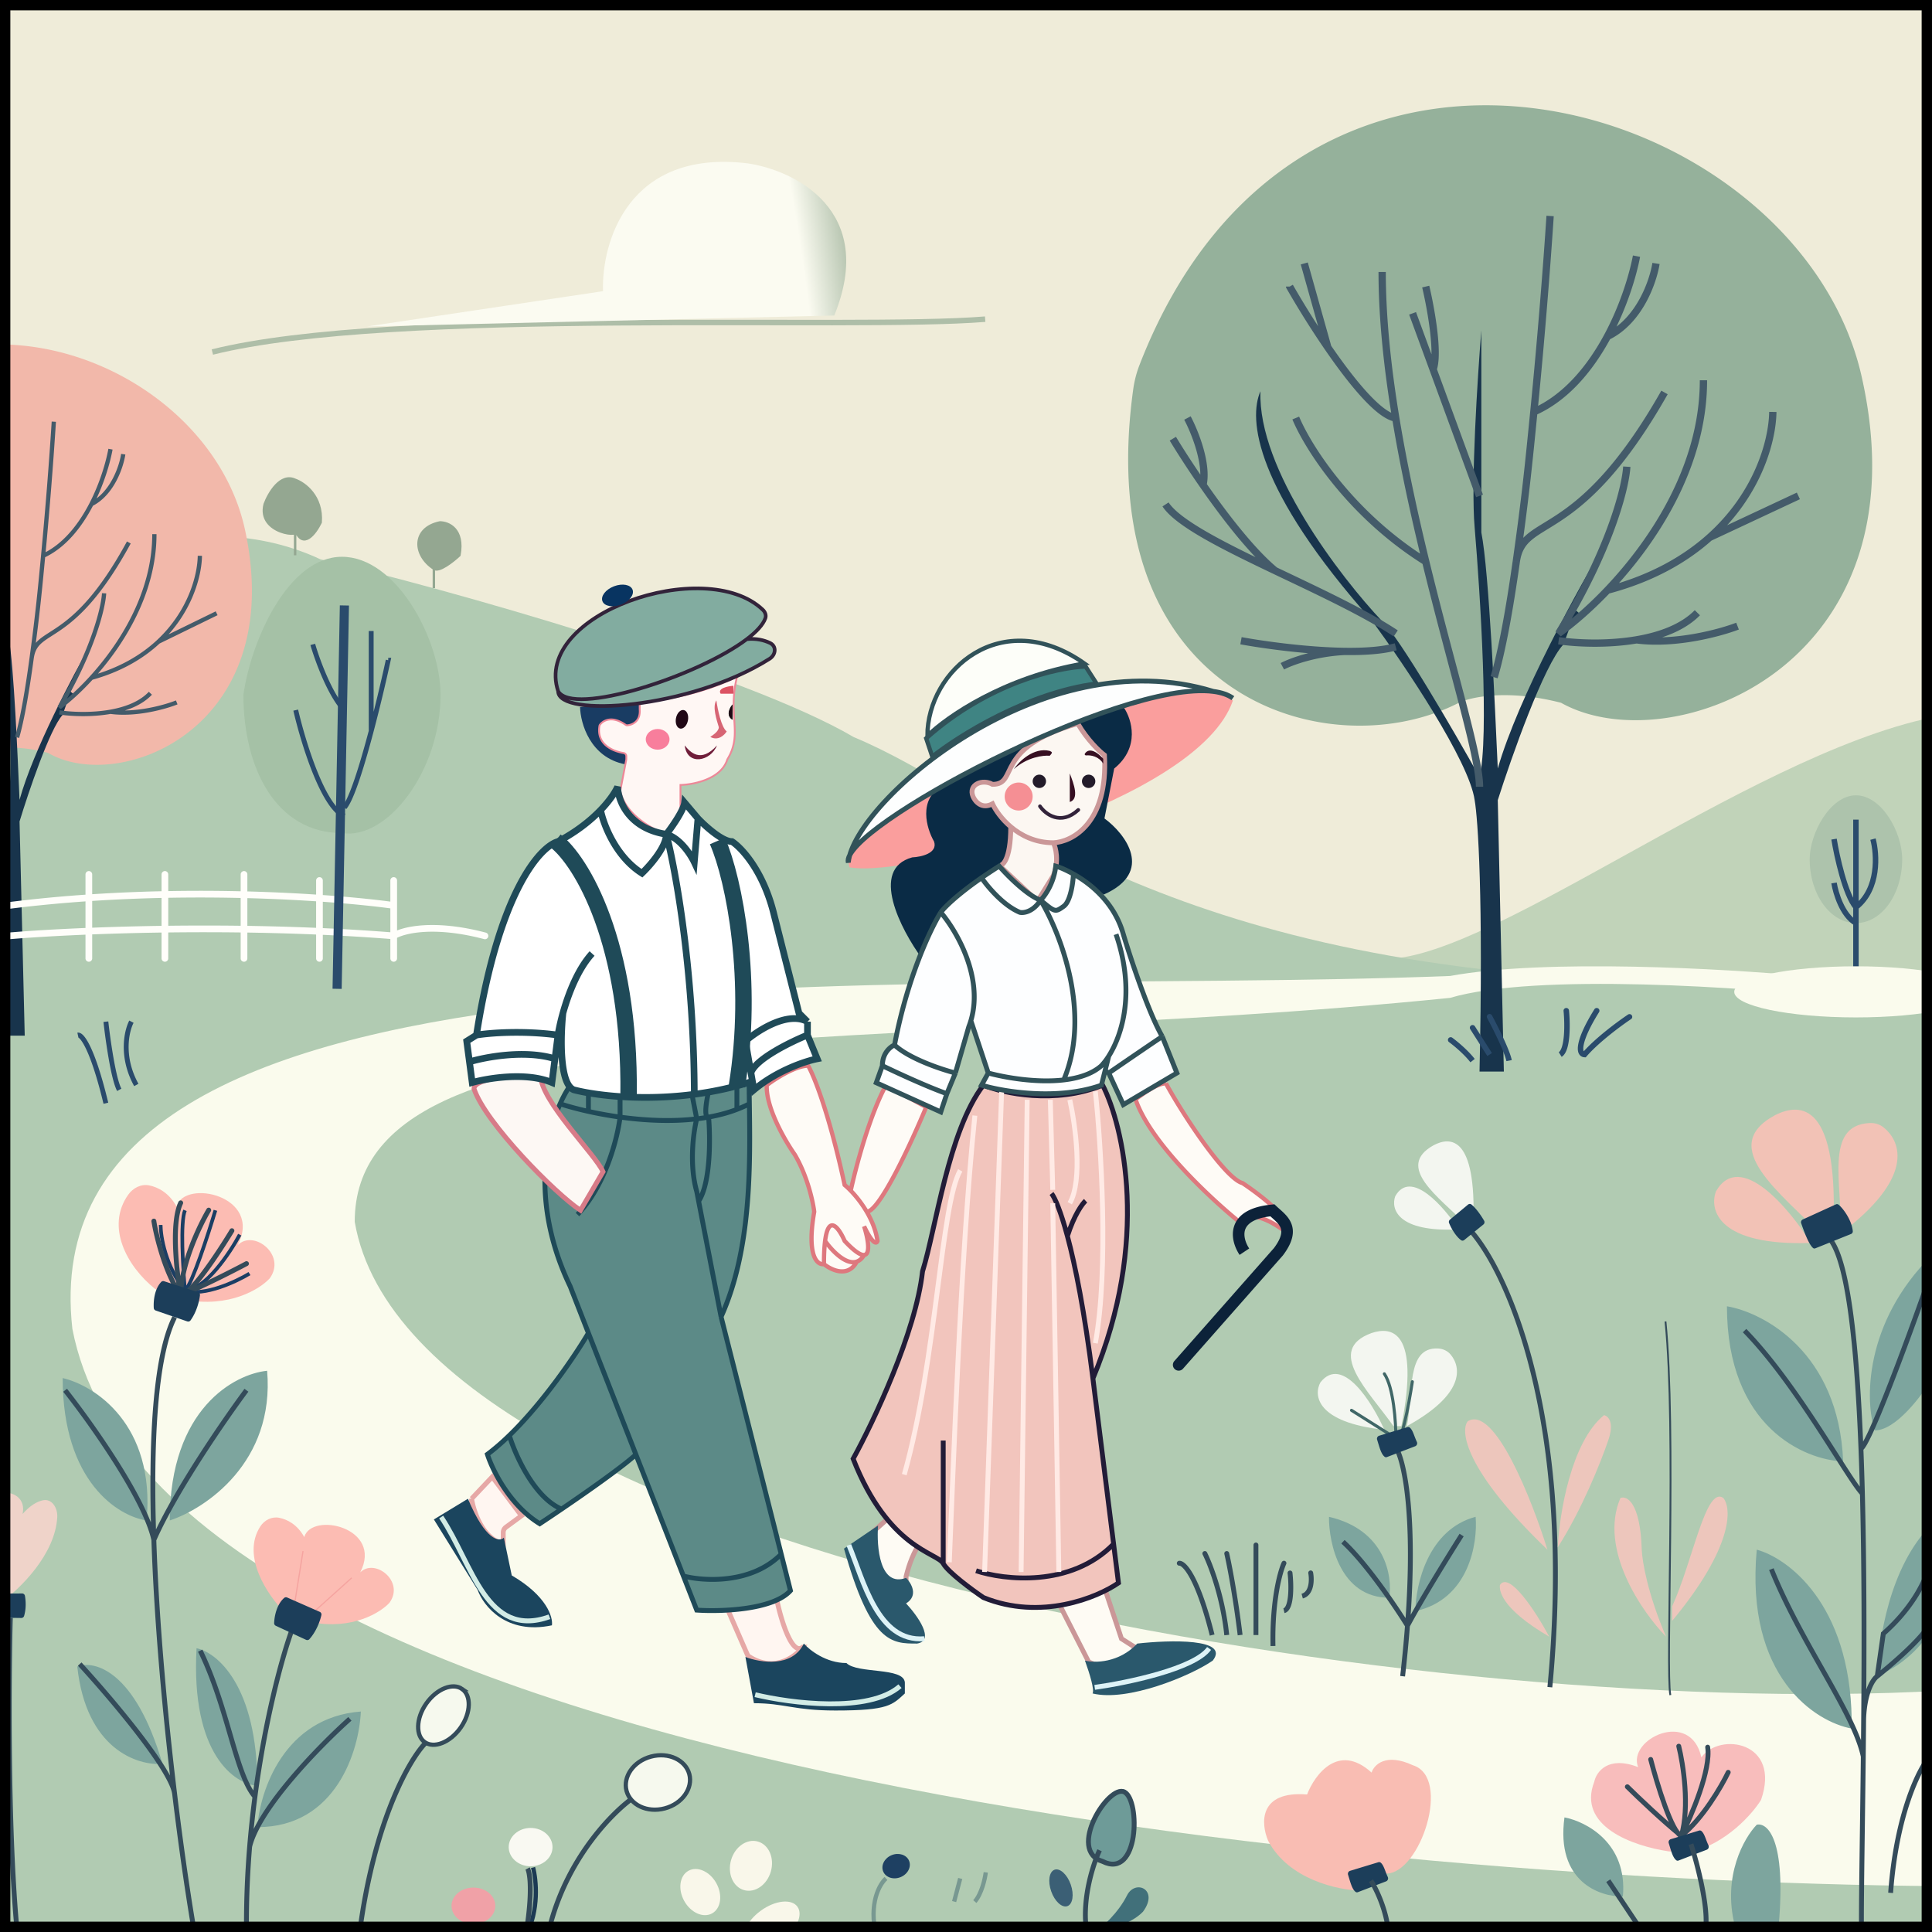 <svg xmlns="http://www.w3.org/2000/svg" width="3175" height="3175" fill="none" viewBox="0 0 3175 3175"><g clip-path="url(#a)"><path fill="#EFECD9" d="M0 0h3175v3175H0z"/><path fill="#C1D3B9" d="M2263 1575c164 20 604-332 912-396v460c-266.67 5.33-822.4 0-912-64"/><path fill="#B1CBB2" d="M527 919.34c-204.8-96-437.33 10.67-528 76l8 2180h3168v-1564h-500c-788-32-1040-304-1272-400-179.2-105.6-678.67-246.66-876-292"/><path fill="#FAFBED" d="M582.95 2007.9c96 560 1800 827.1 2648 768v324c-972-2.66-2971.2-189.6-3112-916-76-672 1332-544 2264-580 156.8-28.8 452-12 580 0l64 36c-156-17.33-503.2-41.6-644 0-948 96-1800 0-1800 368"/><path fill="#FEFBF6" d="M1328.06 1751.35c9.33 16 34.4 77.6 60 196 2.84 2.34 6.27 5.5 10 9.36 8-37.12 30.8-123.76 58-173.36l66 36c-23.81 57.33-76.67 172-97.71 172 8.26 14.1 15.11 30.47 17.71 48-1.33 4.66-7.6 6.4-22-24 6.17 19.38 11.17 45.99 0 47.03-3.5 5.89-7.59 9.32-12 10.87-14.23 27.13-41.93 14.03-54 4.1-10.67 2-28.8-12.4-16-86-2-16.67-11.2-58.8-32-94-16-22.67-47.6-77.2-46-114 14-10.67 47.2-32 68-32m714 193c-28.8-7.49-98.06-112.46-126.06-164-14 0-33.11 14-49.94 26 24 72 127.33 167.33 176 206 8-27.2 48.67-4.67 68 10 22.4-11.2-36-56.67-68-78"/><path stroke="#DE787E" stroke-width="7" d="M1354.06 2077.35c-10.67 2-28.8-12.4-16-86-2-16.67-11.2-58.8-32-94-16-22.67-47.6-77.2-46-114 14-10.67 47.2-32 68-32 9.33 16 34.4 77.6 60 196 2.84 2.34 6.27 5.5 10 9.36m-44 120.64c0-16.12.68-28.57 1.87-38m-1.87 38c12.07 9.93 39.77 23.03 54-4.1m-52.13-33.9c5.66-44.88 22.76-21.49 32.13 0 16.28 17.36 26.27 23.56 32 23.03m-64.13-23.03c11.25 16.04 34.34 40.17 52.13 33.9m12-10.87c11.17-1.04 6.17-27.65 0-47.03 14.4 30.4 20.67 28.66 22 24-2.6-17.53-9.45-33.9-17.71-48m-4.29 71.03c-3.5 5.89-7.59 9.32-12 10.87m-10-116.54c8-37.12 30.8-123.76 58-173.36l66 36c-23.81 57.33-76.67 172-97.71 172m-26.29-34.64a186 186 0 0 1 26.29 34.64m491.65-211c28 51.54 97.26 156.51 126.06 164 32 21.33 90.4 66.8 68 78-19.33-14.67-60-37.2-68-10-48.67-38.67-152-134-176-206 16.83-12 35.94-26 49.94-26Z"/><g filter="url(#b)"><path fill="#95B19B" d="M1830.37 635.35c-70.54 508.71 321.87 624.82 535.05 515.6 19.33-9.47 79.99-22.72 167.99 0 178 100 601.61-58 494-536-103.04-457.76-918.84-709.36-1186.7-19.38a180 180 0 0 0-10.34 39.78"/></g><path fill="#18344C" d="M2471.41 1760.95h-40c6.4-284.8-2.66-416-8-446-8.8-64-115.66-222.66-168-294-194-218-204-332.67-184-378-4.8 128 131.34 305.33 200 378 28.8 27.2 118.67 182 160 256 16-64 1.34-300-8-410-6.4-73.6 4.67-246.67 11-324v332c12.8 65.6 22.34 286 27 388 33.6-116.8 134-299.33 180-376l-52 116 10 8-16 10-14 38c-32 33.6-85.33 184.67-108 256z"/><path stroke="#445B6A" stroke-width="12" d="M2271.41 446.95c0 76.07 8.83 157.99 22.32 240m137.68 606c0-49.23-45.81-195.24-88.41-370m-223.59-452a1487 1487 0 0 0 62.76 100m111.56 116c-27.38-3.93-72.03-58.46-111.56-116m111.56 116c13.23 80.38 30.96 160.85 49.27 236m-199.59-490 38.76 138m-52.76 116c19.06 46 88.47 157.6 213.59 236m-427.59-94c20.53 31.33 96.7 69.07 180 108.83m198.32 103.17c-51.3-34.03-127.39-69.33-198.32-103.17m-168-216.83c11.43 18.93 29 46.38 49.58 76m118.42 140.83c-37.6-31.1-82.58-89.24-118.42-140.83m-25.58-110c11.72 22 33.24 74.8 25.58 110m62.42 256c38.24 6.99 108.36 16.68 170 17.56m84.32-7.56c-21.86 6.07-51.92 8.03-84.32 7.56m-102 24.44c13.34-7.12 52.4-21.97 102-24.44m112-555.56 33.74 92m76.26 208-76.26-208m-12.15-136c8.1 34 21.86 108.8 12.15 136m192.26-252c-5.25 80-14.56 199.4-26.73 322m-65.27 436c12.92-43.05 25.2-110.89 36.42-190m197.58-502c-6.1 32.26-21.47 83.07-47.84 132m-120.89 124c53.68-23.72 93.3-72.83 120.89-124m-120.89 124c-8.39 84.42-13.54 138-28.85 246m229.58-490c-4.56 29.34-26.92 94.4-79.84 120m93.84 92c-144 254-232.37 198.9-243.58 278m181.58-156c-2 34-27.2 136.4-112 274 22.24-15.88 50.7-40.07 80.16-71m157.84-345c0 141.65-82.19 265.55-157.84 345m271.84-293c-.73 48.89-25.39 136.28-104 206.33m-167.84 86.66c72.88-19.27 127.48-50.68 167.84-86.66m146-68.33-146 68.33m-248 169.67c29.62 4.29 79.86 6.7 128-1.48m100-44.52c-24.19 24.62-61.42 37.97-100 44.52m166-22.52c-28.66 11.01-102 30.93-166 22.52"/><path fill="#F2B8AA" d="M-381.37 883.76C-428.25 1232.43-170.8 1312.04-31 1237.3c12.67-6.47 52.41-15.54 110.06 0 116.61 68.36 394.13-39.65 323.63-366.43-67.55-313.15-602.66-485.17-777.78-12.32a120 120 0 0 0-6.29 25.21"/><path fill="#FFF6F1" d="m775 2463 34-36 48 64-25.5 18.7a11 11 0 0 0-4.5 8.87V2537c-33.6-8-48.67-52.67-52-74m544 244c-17.6 14.4-35.33-44.67-42-76l-82 12 34 78c41.6 28.8 77.33 2.67 90-14"/><path stroke="#E6A8A6" stroke-width="8" d="m775 2463 34-36 48 64-25.5 18.7a11 11 0 0 0-4.5 8.87V2537c-33.6-8-48.67-52.67-52-74Zm544 244c-17.6 14.4-35.33-44.67-42-76l-82 12 34 78c41.6 28.8 77.33 2.67 90-14Z"/><path fill="#1B455E" d="M1321 2701c-19.2 40-72 31.33-96 22l14 76c50 0 66 12 134 12 88 0 93.33-9.33 114-28v-18c-1.6-25.6-78-14-96-32-33.6 0-60.67-21.33-70-32m-608-204 56-34c28.8 68.8 51.33 71.33 59 64l13 62c57.6 33.6 68 68.67 66 82-75.2 16-112.67-32-122-58z"/><path stroke="#D2ECE6" stroke-width="8" d="M1241 2785c58 14 186.8 30.8 238-14m-754-278c52 78 74 200.8 178 164"/><path fill="#18344C" d="M40.64 1702h-26.2c4.2-194.78-3.71-331.51-7.2-352.02-5.77-43.77-75.75-152.29-110.02-201.07-127.05-149.1-133.6-227.52-120.5-258.52-3.14 87.54 86 208.82 130.98 258.52 18.86 18.6 77.7 124.47 104.78 175.08 10.47-43.77.87-205.17-5.24-280.4-4.2-50.34 3.05-168.7 7.2-221.59v227.06c8.38 44.86 14.63 195.6 17.68 265.35 22-79.88 87.76-204.71 117.88-257.15l-34.05 79.34 6.55 5.47-10.48 6.84-9.17 25.99c-20.96 22.98-55.88 126.29-70.73 175.08z"/><path stroke="#445B6A" stroke-width="7" d="M-92.55 755.97c0 52.06 5.79 108.13 14.64 164.26M12.38 1335c0-33.69-30.05-133.63-57.98-253.24m-146.62-309.37a1025 1025 0 0 0 41.15 68.45m73.16 79.4c-17.96-2.7-47.24-40.02-73.16-79.4m73.16 79.4c8.68 55 20.3 110.08 32.31 161.52m-130.89-335.37 25.42 94.45m-34.6 79.4c12.5 31.48 58.01 107.86 140.07 161.52m-280.4-64.34c13.46 21.44 63.41 47.28 118.04 74.48m130.05 70.62c-33.64-23.29-83.54-47.45-130.05-70.62m-110.17-148.4c7.5 12.96 19.01 31.75 32.51 52.02m77.66 96.38c-24.66-21.27-54.16-61.07-77.66-96.38m-16.77-75.29c7.68 15.06 21.8 51.2 16.77 75.29m40.94 175.22c25.07 4.78 71.05 11.41 111.48 12.02m55.29-5.18c-14.34 4.15-34.05 5.49-55.3 5.18m-66.88 16.72c8.74-4.87 34.36-15.04 66.89-16.72m73.44-380.25 22.12 62.97m50.02 142.36-50.02-142.36m-7.96-93.09c5.3 23.27 14.33 74.47 7.96 93.09M88.45 693A7307 7307 0 0 1 70.9 913.39M28.1 1211.8c8.48-29.46 16.53-75.9 23.88-130.04m129.57-343.59c-4 22.09-14.07 56.86-31.37 90.35M70.9 913.39c35.2-16.24 61.19-49.85 79.28-84.87M70.9 913.39c-5.5 57.78-8.88 94.45-18.92 168.37m150.56-335.37c-3 20.07-17.66 64.6-52.36 82.13m61.54 62.97C117.3 1065.33 59.35 1027.6 52 1081.76m119.08-106.77c-1.3 23.27-17.83 93.35-73.44 187.53 14.58-10.87 33.24-27.43 52.56-48.6M253.7 877.8c0 96.95-53.9 181.75-103.51 236.12m178.27-200.53c-.48 33.46-16.65 93.27-68.2 141.22m-110.07 59.31c47.8-13.19 83.6-34.69 110.07-59.31m95.74-46.77-95.74 46.77M97.63 1170.74c19.42 2.93 52.36 4.58 83.94-1.02m65.57-30.47c-15.87 16.85-40.28 25.98-65.57 30.47m108.85-15.41c-18.8 7.54-66.89 21.17-108.86 15.41"/><path fill="#FFFEFA" d="m647 1538-.44 5.48 1.84.15 1.55-.99zm148.6 5.32a5.5 5.5 0 0 0 2.8-10.64zM151.5 1437a5.5 5.5 0 1 0-11 0zm-11 138a5.5 5.5 0 1 0 11 0zm136-138a5.5 5.5 0 1 0-11 0zm-11 138a5.5 5.5 0 1 0 11 0zm141-138a5.5 5.5 0 1 0-11 0zm-11 138a5.5 5.5 0 1 0 11 0zm135-128a5.5 5.5 0 1 0-11 0zm-11 128a5.5 5.5 0 1 0 11 0zm133-128a5.5 5.5 0 1 0-11 0zm-11 128a5.5 5.5 0 1 0 11 0zm6.26-92.45c-100.36-14.05-367.26-33.68-633.45-.01l1.38 10.92c265.01-33.53 530.91-13.96 630.55-.01zm-632.3 60.93c101.79-8.65 370.68-20.77 631.1 0l.88-10.96c-261.18-20.83-530.69-8.69-632.9 0zm634.5-.84c6.24-3.98 21.51-9.45 46.1-11.05 24.41-1.59 57.65.66 99.54 11.73l2.8-10.64c-42.9-11.33-77.34-13.74-103.06-12.07-25.55 1.67-42.88 7.39-51.3 12.75zM140.5 1437v138h11v-138zm125 0v138h11v-138zm130 0v138h11v-138zm124 10v128h11v-128zm122 0v128h11v-128z"/><path fill="#0C2239" d="m2091 1989 6.57-6.87-3.13-2.99-4.32.4zm10 68 7.13 6.28.24-.28.23-.3zm-171.13 179.72a9.5 9.5 0 1 0 14.26 12.56zm123.03-184.99c-5.99-8.99-9.89-21.21-6.69-30.83 2.81-8.41 12.81-19.38 45.67-22.44l-1.76-18.92c-35.94 3.34-55.6 16.37-61.93 35.36-5.93 17.78 1.57 36.36 8.91 47.37zm31.53-55.86c2.08 1.98 4.31 3.94 6.33 5.73 2.09 1.85 4.02 3.58 5.83 5.36 3.63 3.58 6.21 6.84 7.67 10.26 2.43 5.71 3.16 15.38-10.86 34.08l15.2 11.4c15.98-21.3 19.37-38.3 13.14-52.92-2.88-6.75-7.46-12.07-11.83-16.36-2.19-2.17-4.47-4.19-6.55-6.04-2.14-1.9-4.04-3.57-5.79-5.25zm9.44 54.85-164 186 14.26 12.56 164-186z"/><path fill="#5C8A87" d="M1299 2614c-28.8 32-114.67 34.67-154 32l-21.89-56-78.06-199.63c-23.04 20.86-79.08 60.28-122.26 89.63a3318 3318 0 0 1-35.79 24c-49.6-30.4-78-88.67-86-114 12.03-8.95 24.1-19.49 36-31.02 56.12-54.42 108-131.04 130-168.25L937 2114c-62.34-129.98-42.86-240.54-16.52-300 5.43-12.27 11.16-22.36 16.52-30a475 475 0 0 0 30 6.92 622 622 0 0 0 52 8.01c37.15 4.12 78.98 5.38 118.24 0a303 303 0 0 0 27.25-4.97c16.53-3.83 32.24-9.12 46.51-16.17q10.58-5.22 20-11.79c0 14.32.23 29.82.47 46.23l.02 1.77c1.51 102.59 3.24 240.26-46.49 350l98.8 390z"/><path stroke="#1F4A58" stroke-width="8" d="m1185 2164 98.8 390m-98.8-390c49.73-109.74 48-247.41 46.49-350M1185 2164l-36.89-190m-25 616 21.89 56c39.33 2.67 125.2 0 154-32l-15.2-60m-160.69 36c33.16 8.67 111.73 13.6 160.69-36m-160.69 36-78.06-199.63M920.48 1814c5.43-12.27 11.16-22.36 16.52-30a475 475 0 0 0 30 6.92M920.48 1814c-26.34 59.46-45.82 170.02 16.52 300l30 76.73M920.48 1814c23.4 7.58 58.6 16.27 98.52 21.79m212.49-21.79c-.25-17.07-.49-33.16-.49-48a154 154 0 0 1-20 11.79m20.49 36.21c-20.27 10.52-43.06 17.51-67 21.79m-19.49 2.88c-5.33 21.11-12.8 74.53 0 119.33l3.11 16m-3.11-135.33c-42.02 4.96-86.34 2.61-126-2.88m126 2.88q9.85-1.16 19.49-2.88m-19.49 2.88-7.76-39.74M1019 1835.79c-4 33.4-23.6 112.21-70 160.21m70-160.21v-36.86m145.49 36.86c2.87 33.4 3.62 107.81-16.38 138.21m16.38-138.21c-8.41 1.66-3.5-27.2 0-41.83M967 1790.92v35.52m0-35.52a622 622 0 0 0 52 8.01m192-21.14v45.37m0-45.37c-14.27 7.05-29.98 12.34-46.51 16.17m-145.49 4.97c37.15 4.12 78.98 5.38 118.24 0m0 0a303 303 0 0 0 27.25-4.97M967 2190.73l78.05 199.64M967 2190.73c-22 37.21-73.88 113.83-130 168.25m208.05 31.39c-23.04 20.86-79.08 60.28-122.26 89.63M837 2358.98c-11.9 11.53-23.97 22.07-36 31.02 8 25.33 36.4 83.6 86 114 9.65-6.37 22.07-14.68 35.8-24M837 2358.98c9.86 32.34 40.83 101.82 85.8 121.02"/><path fill="#FDF8F4" stroke="#D77B88" stroke-width="8" d="M953.95 1989c-41.16-27.06-156.43-143.62-174.95-199.64 0-18.6 72.73-22.66 109.09-23.36 0 43.33 90.56 131.05 102.91 159.59z"/><path fill="#193C63" d="M1027.26 1256c-57.6-11.2-73.33-67.33-74-94l106-14z"/><path fill="#FFF7F4" stroke="#ED8898" stroke-width="3" d="M1195.61 1247.43c25.42-41.7-.27-71.72 15.65-135.43-60.8 30.4-132 40.67-160 42v12c1.5 19.46-12.06 25.27-20.36 25.93a4.6 4.6 0 0 1-2.98-.89c-22.39-15.67-37-6.93-42.12.17a4 4 0 0 0-.7 1.75c-5.14 30.11 21.82 41.75 39.58 44.5a5.3 5.3 0 0 1 4.58 5.17v4.89q0 .48-.09.95l-9.91 51.53c9.6 41.6 57.34 65.33 80 72l19-28v-54c22.47-.66 66.69-9.88 76.81-41.37q.2-.63.54-1.2Z"/><ellipse cx="1120.71" cy="1182.11" fill="#200816" rx="10" ry="15.49" transform="rotate(11.04 1120.71 1182.11)"/><path fill="#701E3A" d="M1125.26 1225c8.67 10.67 26 30 53 0-10 26-49 34.4-53 0"/><path fill="#200816" stroke="#000" d="M1203.26 1159c-4 5-9.6 16.6 0 23z"/><path fill="#DC5363" d="M1184.26 1140c-5.6-8.8 11.67-12.33 21-13v13z"/><path fill="#D76574" d="M1194.26 1202c-8.8-6.4-15-36.67-17-51-7.2 10.4 1 33.67 4 44 0 7.2-10.66 13.67-14 16 12.8 7.2 23.34-3 27-9"/><g filter="url(#c)"><ellipse cx="1080.76" cy="1215" fill="#F87E9C" rx="19.5" ry="17"/></g><path fill="#82ACA0" d="M917.26 1136c-42.3-126.91 241.79-223.9 336.25-133.98 3.87 3.69 6.04 9.06 4.22 14.09-3.85 10.64-14.77 22.34-30.47 34.25 15.71-1.51 28.54 1.72 38.09 6.25 11.17 5.31 9.75 19.46-.7 26.06-131.09 82.87-347.39 97.18-347.39 53.33"/><path stroke="#32233A" stroke-width="6" d="M917.26 1136c-42.3-126.91 241.79-223.9 336.25-133.98 3.87 3.69 6.04 9.06 4.22 14.09-3.85 10.64-14.77 22.34-30.47 34.25m-310 85.64c0 43.85 216.3 29.54 347.39-53.33 10.45-6.6 11.87-20.75.7-26.06-9.55-4.53-22.38-7.76-38.09-6.25m-310 85.64c24.07 41.72 229.65-24.7 310-85.64"/><ellipse cx="1014.78" cy="978.53" fill="#083461" rx="26.5" ry="16.11" transform="rotate(-20.97 1014.78 978.53)"/><path fill="#fff" d="M783 1701c36.8-235.2 104.67-310 134-318 31-16.32 53.97-35.07 70-51.73 15.4-16.01 24.41-30.1 28-38.27.67 22 17.6 68.4 80 78 9.33-12 28.4-39.2 30-52l22 26c12 12.67 40 38 56 38 15.33 10 50.4 47.2 68 116l42 166 14 14v22l16 39c-18.67 3.67-65.6 19-104 51l-2.45-14c-32.31 10.46-64.62 17.23-95.56 21.3-87.37 11.52-163.75 1.56-197.99-7.3-24-9.6-21.93-88-17.9-126a335 335 0 0 0-8.1 36l-5 39-5 39c-41.6-17.6-104.67-7.33-131 0l-4.5-34-4.5-34z"/><path stroke="#1F4A58" stroke-width="11" d="M783 1701c36.8-235.2 104.67-310 134-318 31-16.32 53.97-35.07 70-51.73M783 1701l-16 10 4.5 34m11.5-44c20-3.33 74.8-8 134 0m0 0-5 39m5-39a335 335 0 0 1 8.1-36m47.9-98c-23.26 25.48-38.92 65.84-47.9 98m-153.6 80 4.5 34c26.33-7.33 89.4-17.6 131 0l5-39m-140.5 5c26.5-8 91.7-20.2 140.5-5m183-369c-62.4-9.6-79.33-56-80-78-3.59 8.17-12.6 22.26-28 38.27m108 39.73c9.33-12 28.4-39.2 30-52l22 26m-52 26c22.4 6.22 40 33.26 46 46l6-72m-52 26c0 20.8-26.67 51.33-40 64-43.2-27.2-63.33-80.49-68-103.73m108 39.73c15.33 58.67 46 227.2 46 432m6-458c12 12.67 40 38 56 38 15.33 10 50.4 47.2 68 116l42 166 14 14m0 0v22m0-22c-32-17.6-81.33 14-102 32l9.1 52m92.9-62 16 39c-18.67 3.67-65.6 19-104 51l-2.45-14m90.45-76c-27.93 11.33-85.62 39.6-92.9 62m0 0 2.45 14M925.1 1665c-4.03 38-6.1 116.4 17.9 126 46.37 12 169.99 26 293.55-14"/><path fill="#FEFBF4" d="m1789 2731-56-110 76-30 34 102 22 14c-12.8 43.2-56 34-76 24m-300-140c11.2-46.4 31.33-68.67 40-74l-40-48-54 48c-12.8 76.8 30.67 101.33 54 104z"/><path stroke="#CA9798" stroke-width="8" d="m1789 2731-56-110 76-30 34 102 22 14c-12.8 43.2-56 34-76 24Zm-300-140c11.2-46.4 31.33-68.67 40-74l-40-48-54 48c-12.8 76.8 30.67 101.33 54 104z"/><path fill="#2A586C" d="M1489 2593c-43.2 16-48.67-50.67-46-86l-56 38c44 156 78 156 120 156 30.4-4.8.67-46-18-66 20.8-12.8 8.67-33.33 0-42m380 108c-30.4 32-70 32-86 28 8 22.4 15.83 48 12.5 54 57.5 14 160.83-28.67 197.5-54 28.8-36.8-70.67-34-124-28"/><path stroke="#DDF3F7" stroke-width="8" d="M1395 2539c24 58 47.2 160.4 124 154m280 80c52.67-7.33 164-30.4 188-64"/><path stroke="#1F4A58" stroke-width="27" d="M913 1382c42 32.67 123.2 166.2 120 419m146-419c28 64 60 231 32 403"/><path fill="#FA9E9D" d="M1396.06 1425.35c100 18 574-109.2 630-274-80-86-663.6 182.8-630 274"/><path fill="#F2C5BD" d="M1812.06 1783.35c-78.4 32-163.33 13.33-196 0-57.6 75.2-78 236-100 306-11.2 100.8-80.67 247.33-114 308 58 148 138 154 148 172 8 14.4 47.33 43.33 66 56 94.4 38.4 187.33 0 222-24l-8-64-34-272c94.4-225.6 50-415.34 16-482"/><path stroke="#221C38" stroke-width="8" d="M1796.06 2265.35c94.4-225.6 50-415.34 16-482-78.4 32-163.33 13.33-196 0-57.6 75.2-78 236-100 306-11.2 100.8-80.67 247.33-114 308 58 148 138 154 148 172m246-304 34 272m-34-272c-13.86-110.86-29.01-185.9-41.91-234m-204.09 538c8 14.4 47.33 43.33 66 56 94.4 38.4 187.33 0 222-24l-8-64m-280 32v-202m54 214c46 15.33 155.6 28 226-44m-102-576c5.52 7.09 14.97 28.54 26.09 70m29.91-58c-5.27 4.66-18.64 22.8-29.91 58"/><path stroke="#FFEAE5" stroke-width="8" d="m1646.06 1793.35-28 790m70-776-10 776m48-776 4 148m0 22 10 606m18-776c9.07 40.66 21.76 131.6 0 170m42-184c9.33 87.33 22.4 292.4 0 414m-314 216c54-192 60-444 92-500m24-90c-24 234-36 598-42 734"/><path fill="#0A2B45" d="M1847.04 1163c-72 10-228 87.33-298 128-40.81 22.4-26.34 70.67-14 92 6.4 19.2-21.33 25.33-36 26-70.4 19.2-18.66 118.67 16 166 22.4-91.2 80-105 130-156l96 10 73 41c83.2-36.8 35.67-99.67 1-125l16-82c43.2-35.2 28.67-81.33 16-100"/><path fill="#FCF7F2" d="M1599.04 1309c-8.33-20 16-29.33 32-20 44 0 0-60 140-100 16 27.2 36 46 44 52 6.4 112-53.33 142.67-84 144 4 8 9.6 30 0 54l-26.04 42-62.96-59c4.67 1.83 19-7.46 19-63.26-15.21-12.84-25.28-27.67-30-37.74-17.6 9.6-28.66-4-32-12"/><path stroke="#CA9798" stroke-width="8" d="M1731.04 1385c30.67-1.33 90.4-32 84-144-8-6-28-24.8-44-52-140 40-96 100-140 100-16-9.33-40.33 0-32 20 3.34 8 14.4 21.6 32 12 4.72 10.07 14.79 24.9 30 37.74m70 26.26c-29.56 0-52.99-11.89-70-26.26m70 26.26c4 8 9.6 30 0 54l-26.04 42-62.96-59c4.67 1.83 19-7.46 19-63.26"/><path fill="#360F22" d="M1666.04 1264c22.4-20 48.67-23 59-22 6.4-6.4 2.67-6.33 0-8-26.4-6.4-50.33 17.33-59 30m116.8-25.47c7.94-12.1 23.12.15 30.2 8.47v8c-7.44-12.17-20.16-14.25-28.15-13.59-1.62.13-2.95-1.52-2.05-2.88m-24.8 32.47c6.67 17.33 16 42 0 47z"/><circle cx="1708.04" cy="1284" r="11" fill="#231B2A"/><circle cx="1789.04" cy="1284" r="11" fill="#231B2A"/><path stroke="#32233A" stroke-linecap="round" stroke-width="6" d="M1709.04 1325c9 13 34.2 32.4 63 6"/><g filter="url(#d)"><circle cx="1674.04" cy="1309" r="23" fill="#F4858B" fill-opacity=".91"/></g><path fill="#FDFEFE" d="M1394.06 1417.35c-.9-3.37-.04-7.44 2.41-12.11 30.97-107.76 326.31-352.59 597.59-268.97-144.33-18.66-559.79 196.87-597.59 268.97a69 69 0 0 0-2.41 12.11"/><path stroke="#315259" stroke-width="8" d="M2026.06 1147.35c-8.14-5.79-18.96-9.39-32-11.08m0 0c-153.67-19.87-614.75 225.77-600 281.08 10-100 318-368 600-281.08Z"/><path fill="#3F8483" stroke="#315259" stroke-width="7" d="m1532.06 1243.35-10-30c102.4-91.2 217.33-116.67 262-118l18 28c-113.6 14.4-227.33 86-270 120Z"/><path fill="#FDFEF9" stroke="#315259" stroke-width="7" d="M1524.06 1209.35c0-108 122-215 258-119-132.8 22.4-226.67 88.33-258 119Z"/><path fill="#FFFEFA" fill-opacity=".85" d="M2397.23 2020.31c-24.16-37.13-78.85-100-104.36-54.38-7.38 20.31 3.16 59.63 104.36 54.38"/><path fill="#FFFEFA" fill-opacity=".85" d="M2355.99 1882.04c-64.25 35.78 9.05 85.11 53.71 130.81l11.55-1.85c5.1-144.76-37.8-143.37-65.26-128.96"/><path fill="#344B5A" d="M1937.67 2565.01a4 4 0 0 0-3.66 4.32 4 4 0 0 0 4.32 3.66zm45.91-13.8a4 4 0 0 0-7.16 3.58zm36.32.89a4 4 0 0 0-4.8-3 4 4 0 0 0-3 4.8zm48.1-13.1a4 4 0 1 0-8 0zm45.64 31.66a4 4 0 1 0-7.28-3.31zm10.34 13.89a4 4 0 0 0-4.43-3.53 4 4 0 0 0-3.53 4.43zm33.95-.28a4 4 0 1 0-7.86 1.46zm-219.6-11.28s.11-.01.35.05q.37.08 1.09.44c.97.51 2.26 1.44 3.85 3.02 3.19 3.15 7.22 8.56 11.86 17.15 9.28 17.17 20.68 46.48 32.64 94.32l7.76-1.94c-12.04-48.16-23.64-78.19-33.36-96.18-4.86-8.99-9.33-15.13-13.27-19.03-3.75-3.72-7.74-6.13-11.58-5.81zm38.09-18.2c9.14 18.28 29.26 70.75 35.6 132.62l7.96-.82c-6.46-62.93-26.88-116.33-36.4-135.38zm35.68-.89c3.97 17.18 13.94 68.11 21.93 133.58l7.94-.96c-8.01-65.73-18.04-116.93-22.07-134.42zm47.9-14.9v148h8v-148zm46.36 28.35c-6.99 15.37-19.97 63.75-18.36 137.74l8-.18c-1.59-73.21 11.3-120.3 17.64-134.25zm9.66 18.1c1.07 9.51 1.85 23.92.76 36.25-.54 6.19-1.54 11.6-3.07 15.54-1.59 4.1-3.32 5.55-4.65 5.87l1.88 7.78c5.28-1.28 8.37-5.96 10.23-10.76 1.93-4.97 3.01-11.24 3.58-17.73 1.15-13.04.33-28.02-.77-37.85zm34.05.28c.93 5.06 1.37 12.89-.22 19.81-1.59 6.93-4.95 11.98-10.9 13.6l2.1 7.72c10.05-2.74 14.69-11.26 16.6-19.53s1.35-17.27.28-23.06z"/><path fill="#6E9B98" stroke="#344B5A" stroke-width="8" d="M1848 2945c-26-14-95.2 96.4-36 114 60 30 62-100 36-114Z"/><g filter="url(#e)"><path fill="#F8BDBC" d="M2692 2871c-49.6-19.2-68.67 8-72 24-28.39 73.2 63.08 105.61 122 114.46 8 .52 26.4 1.54 36 1.54 59.2-14.4 102-63.33 116-86 33.6-96-68-112-98-70-17.6-80-122-30-104 16"/></g><g filter="url(#f)"><path fill="#FFD6D0" fill-opacity=".79" d="M104.1 2484.18c-3.33 61.12-60.74 117.62-92.5 140.28l-37.29 5.03c-51.57-5.11-69.63-49.93-72.21-71.7-1.15-46 50.46-74.49 55.7-41.27 8.32-92.18 100.51-87.09 89.28-37.5 12.66-14.27 24.12-20.55 33.47-22.5 14.8-3.09 24.37 12.57 23.55 27.66"/></g><path fill="#41707A" d="M1852 3115c-14.4 28.8-40.67 52-52 60 17.54-2.21 57.76-11.97 78.31-33.31 27.07-36.47-12.56-54.19-26.31-26.69"/><ellipse cx="1743.57" cy="3102.57" fill="#3B5F75" rx="17" ry="31.72" transform="rotate(-19.4 1743.57 3102.57)"/><ellipse cx="1472.67" cy="3066.76" fill="#1E4062" rx="23" ry="19.5" transform="rotate(-22.26 1472.67 3066.76)"/><ellipse cx="872" cy="3035.5" fill="#F9F9F2" rx="36" ry="31.5"/><ellipse cx="778" cy="3132" fill="#F0A1A7" rx="36" ry="30"/><ellipse cx="1234.09" cy="3066.24" fill="#F9F7EA" rx="34" ry="41.5" transform="rotate(15.95 1234.09 3066.24)"/><ellipse cx="1150.82" cy="3109.4" fill="#F9F7EA" rx="30.15" ry="40.04" transform="rotate(-29.11 1150.82 3109.4)"/><ellipse cx="1267.89" cy="3164.46" fill="#F9F7EA" rx="30.15" ry="52.71" transform="rotate(53.8 1267.89 3164.46)"/><g filter="url(#g)"><path fill="#F9BDB3" d="M2322 2877c64 20 12 178-44 178l-42 28c-36.67-.67-118.4-18-152-82-12-28-16-82.4 64-76 12.67-32.67 51.6-85.6 106-36 4-12.67 23.2-32.8 68-12"/></g><path stroke="#789891" stroke-width="7" d="M1456 3087c-10.67 9.33-28.8 41.2-16 94m138-94-10 38m52-48c-1.33 10.67-6.8 35.2-18 48"/><path stroke="#1C3A54" stroke-width="7" d="M876 3069c5.33 20 10.4 70.4-12 112"/><g filter="url(#h)"><path fill="#FCBCB3" d="M437.75 2499.56C406.31 2548.28 449.6 2612.6 478 2641l44 16c67.2 12.8 113.33-16 128-32 25.6-35.2-24-74-48-50 38-74-80-100-92-58-11.27-20.49-27.51-28.95-41.07-31.69-12.22-2.47-24.42 3.77-31.18 14.25"/></g><path stroke="#F5A4A0" stroke-width="2" d="m498 2549-16 100m96-56-80 72"/><g filter="url(#i)"><path fill="#FCBCB3" d="M221.65 1953.5c-37.1 52.27-2.8 117.36 44.38 155.01l48.13 17.5c73.51 14 123.98-17.5 140.02-35.01 28-38.5-26.25-80.95-52.5-54.69 41.57-80.95-87.52-109.39-100.65-63.45-12.32-22.41-30.1-31.67-44.92-34.67-13.37-2.7-26.56 4.19-34.46 15.31"/></g><path stroke="#1A3E64" stroke-width="6" d="M264 2013c0 19.33 8 68 40 108m0 0c-3.33-36-8-112.8 0-132m0 132q.37-.32.76-.74m-.76.74c32 9.6 84-14.67 106-28m-56-104c-11.74 39.12-37.63 118.79-49.24 131.26M394 2029c-16.16 30.17-56.63 90.67-89.24 91.26"/><path fill="#2A4B6C" d="M2386.65 1705.36a4.5 4.5 0 0 0-5.3 7.28zm293.85-30.62a4.5 4.5 0 0 0-5-7.48zM2604 1733l-.26 4.49 2.21.13 1.45-1.67zm23.82-69.62a4.5 4.5 0 0 0-7.64-4.76zm-49.34-2.81a4.5 4.5 0 1 0-8.96.86zm-154.68 26.01a4.5 4.5 0 0 0-6.22-1.38 4.5 4.5 0 0 0-1.38 6.22zm28.16-17.71a4.5 4.5 0 1 0-7.92 4.26zm-70.61 43.77c7.19 5.22 24.27 19.2 35.1 33.12l7.1-5.52c-11.57-14.88-29.42-29.44-36.9-34.88zm294.15-45.38c-16.06 10.71-53.69 38.31-74.9 62.79l6.8 5.9c20.39-23.52 57.16-50.58 73.1-61.21zm-71.24 61.25c-.61-.04-.9-.2-1.07-.33-.18-.15-.51-.5-.79-1.37-.62-1.89-.78-5.41.49-11.08 2.5-11.18 10.03-28.5 24.93-52.35l-7.64-4.76c-15.1 24.15-23.24 42.5-26.07 55.15-1.4 6.25-1.64 11.68-.26 15.86a12 12 0 0 0 3.71 5.56 10.7 10.7 0 0 0 6.18 2.3zm-34.74-67.08c.98 10.16 1.67 25.88.54 39.96-.56 7.05-1.56 13.5-3.12 18.57-1.62 5.27-3.56 8.12-5.32 9.22l4.76 7.64c4.64-2.9 7.4-8.47 9.17-14.22 1.83-5.95 2.9-13.13 3.49-20.49 1.17-14.76.46-31.03-.56-41.54zm-153.32 29.99 28 44 7.6-4.84-28-44zm27.84-18.29a749 749 0 0 1 18.18 36.27c6.47 13.91 11.89 27.1 13.37 34.48l8.82-1.76c-1.72-8.62-7.63-22.76-14.03-36.52a749 749 0 0 0-18.42-36.73z"/><g filter="url(#j)"><path fill="#ADC3AC" d="M3126 1412c0 57.99-34.03 105-76 105s-76-47.01-76-105c0-43 34.03-105 76-105s76 60 76 105"/></g><path stroke="#2A4B6C" stroke-width="9" d="M3050 1347v144m0 144v-118m-36-138c4.67 28.67 18.4 91.2 36 112m0 0c38.4-30.4 34.67-87.33 28-112m-28 112v26m-36-66c2.67 16.67 13.6 53.2 36 66"/><path fill="#A5C1A6" d="M724 1142c0 125.37-88 239-162 227-108 0-162-106-162-227 12-87 72.53-227 162-227s162 136 162 227"/><path stroke="#2A4B6C" stroke-width="15" d="m566 995-12 630"/><path stroke="#2A4B6C" stroke-width="8" d="M514 1059c7.33 25.33 28 82.4 52 108m-80 0c12 52 44.8 159.6 80 174m72-256a2834 2834 0 0 1-28 116.5M566 1327c11.95-13.78 28.86-68.24 44-125.5m0-164.5v164.5M128 1701c6-1.33 23.6 19.2 46 112m0-134c3.33 30 12.4 94.4 22 112m20-112c-8 15.33-17.6 57.6 8 104"/><path stroke="#344B5A" stroke-linecap="round" stroke-width="8" d="M2840.11 2912.57c-11.1 23.13-42.06 76.39-77.08 104.37m0 0c16.84-33.25 49.06-108.93 43.29-145.7m-43.29 145.7c-29.76-23.86-71.54-63.68-88.71-80.6m88.71 80.6c14.13-47.54 3.07-118.01-4.22-147.3m4.22 147.3c-15.34-4.55-39.94-85.58-50.33-125.53"/><path fill="#1C3E5A" d="m2265.09 3060.36-46.37 14.1a5.15 5.15 0 0 0-3.36 6.48c3.62 11.6 6.46 23.95 12.63 28.3 1.05.74 2.41.72 3.61.26l46.28-17.74a5.3 5.3 0 0 0 2.77-7.17c-4.9-10.57-6.36-18.99-11.61-23.56a4.2 4.2 0 0 0-3.95-.67m527-52-46.37 14.1a5.15 5.15 0 0 0-3.36 6.48c3.62 11.6 6.46 23.95 12.63 28.3 1.05.74 2.41.72 3.61.26l46.28-17.74a5.3 5.3 0 0 0 2.77-7.17c-4.9-10.57-6.36-18.99-11.61-23.56a4.2 4.2 0 0 0-3.95-.67"/><g fill="#F2C2B6" filter="url(#k)"><path d="M2961.93 1990.61c-35.47-56.77-116.3-153.22-155.87-84.95-11.63 30.51 3.27 90.2 155.87 84.95"/><path d="M2903.25 1780.55c-97.69 52.38 11.52 128.86 77.66 199.11l17.45-2.49c11.3-218.65-53.38-217.68-95.11-196.62"/><path d="M3058.6 1793.56c-76.31 3.57-43.6 104.04-48.16 181.89 120.73-90.7 101.57-150.55 70.54-175.06-6.29-4.97-14.38-7.2-22.38-6.83"/></g><path fill="#94A791" d="M486.86 874.86q-.53.81-1.86 1.32c-11.04 4.24-60.33-7.65-50-47.67 6.67-18 26-51.2 50-40 15.33 5.33 45.2 26.8 42 70-8.26 17.15-27.3 43.02-40.14 16.35M723 858.51c-46.4 9.6-44 54-10 76 8 6.36 31.33-12.02 42-22 8-43.2-18-54-32-54"/><path stroke="#94A791" stroke-width="4" d="M485 912.51v-42m0 0c16 14-62.8 7.6-50-42 6.67-18 26-51.2 50-40 15.33 5.33 45.2 26.8 42 70-8.67 18-29.2 45.6-42 12Zm228 96v-32m0 0c-34-22-36.4-66.4 10-76 14 0 40 10.8 32 54-10.67 9.98-34 28.36-42 22Z"/><g filter="url(#l)"><path stroke="#AEBEA8" stroke-width="9" d="M349 578.51c296-74 1048-36 1270-54"/></g><g filter="url(#m)"><path fill="url(#n)" d="m991 478.51-388 58 768-18c70.4-172.8-65.33-238.67-142-250-196.8-24-240.67 130-238 210"/></g><g filter="url(#o)"><ellipse cx="3050" cy="1630" fill="#FAFBED" rx="200" ry="42"/></g><path fill="#FDFEFF" d="M1470.06 1717.35c20.8-110.4 59.33-191.34 76-218 5.5-7.7 25.89-28.29 67-56.83a791 791 0 0 1 29-19.17c13.33 15.33 45.6 48 68 56 6.67-6.67 21.74-27.2 24.94-56 7.99 2.36 17.58 6.64 29.06 13.02 30.64 17.01 68.03 48.93 82 98.98 12 40 41.6 129.6 64 168l24 60-88 52-24-52-6-3.89-6 23.89c-72 25.6-161.33 10.66-197 0l11-20-28.56-86q-1.5 5.02-3.44 10l-22 76-14 34-10 30c-35.2-16-85.33-38.67-106-48l10-28c0-20.8 13.33-31.34 20-34"/><path stroke="#315259" stroke-width="8" d="M1546.06 1499.35c-16.67 26.66-55.2 107.6-76 218m76-218c26.1 30.55 70.56 107.07 49.44 178m-49.44-178c5.5-7.7 25.89-28.29 67-56.83m-143 274.83c-6.67 2.66-20 13.2-20 34m20-34c24 22.4 76.67 40 100 46m-120-12-10 28c20.67 9.33 70.8 32 106 48l10-30m-106-46c22 10.66 74 34.8 106 46m0 0 14-34m0 0 22-76q1.95-4.98 3.44-10m114.56-198c-22.4-8-54.67-40.67-68-56a791 791 0 0 0-29 19.17m97 36.83c6.67-6.67 21.74-27.2 24.94-56 7.99 2.36 17.58 6.64 29.06 13.02m-54 42.98c-12.26 19.2-27.78 21.33-34 20-27.2-11.2-53.33-42.55-63-56.83m97 36.83c24 20 24 20 38 10 11.2-8 15.33-38.66 16-52.98m-54 42.98c32 52.93 84.4 186.1 38 295.39m162-71.39c-22.4-38.4-52-128-64-168-13.97-50.05-51.36-81.97-82-98.98m146 266.98 24 60-88 52-24-52m88-60c-19.2 12.8-66.67 45.33-88 60m0 0-6-3.89m18-224.11c32.38 94.44 10.15 165.17-12 200.22m-226.56-58.22 28.56 86m0 0-11 20c35.67 10.66 125 25.6 197 0l6-23.89m-192 3.89c28.4 7.74 79.63 16.49 124 11.39m74-39.17a104 104 0 0 1-12 15.78c-15.32 13.61-37.63 20.59-62 23.39m74-39.17-6 23.89"/><path fill="#7DA59E" d="M2283 2625.68c5.67-35.33-6.2-111.4-99-133-.33 44.34 19 133 99 133m43 22c.33-43 20.6-134.2 99-155 3.67 43.67-11 135.8-99 155m512-501c60.67 10.34 183.8 75.8 191 255-63.67-2.33-191-56.6-191-255m337-84c-112.8 111.2-110 242.34-94 288 34.4 0 77-56.66 94-85zm-132 762c-3.2-189.6-105.33-264.33-156-278-19.2 208.8 96 283 156 294zm132-320c-70.4 68.8-88.67 194.67-89 249 50.4-20.8 80.33-60.66 89-78zm-324 660c-20.8-81.6 15.33-144.66 36-166 17.33-4 48.8 23.6 36 166zm-280-178c35.33 6.67 104 42 96 130-38 .67-110.4-24.4-96-130m-2148 16c4-59.33 43.6-180.4 170-190-2.67 63.34-40.4 190-170 190m-100-294c33.33 6.67 100 61.2 100 226-37.33-2.66-109.6-51.6-100-226m-196 30c28-10.66 95.2 6.4 140 160-40.67 3.34-125.6-24-140-160m312-486c-53.33 5.34-160 62-160 246 58.67-19.33 172.8-95.6 160-246m-336 12c52 12 152.4 75.6 138 234-46-6.66-138-62.8-138-234"/><path fill="#344B5A" d="m3095 2684.68-2.64-3-1.11.97-.21 1.47zm-10 70 2.3 3.27.12-.08.11-.09zm-22.32 70-4-.03zM287 2948.19l3.97-.48zm123.26 86.49-3.99-.32zM256.8 2006.05a4 4 0 0 0-7.9 1.26zm40.2 122.63-3.28 2.29 1.19 1.71H297zm3.61-150.28a4 4 0 0 0-7.22-3.44zm106.27 101.81a4 4 0 1 0-3.76-7.06zm-60.43-89.5a4 4 0 1 0-6.9-4.06zm37.97 34.04a4 4 0 1 0-6.84-4.13zM13 2658.57c-2.67 98.71-4.4 337.43 10.02 502.46l7.96-.7c-14.37-164.56-12.65-402.91-9.98-501.54zm683.13 203.32c-12.83 13.18-33.16 43.7-53.48 92.76-20.35 49.16-40.76 117.15-53.6 205.46l7.9 1.15c12.76-87.7 33.01-155.04 53.1-203.55 20.12-48.6 39.98-78.08 51.82-90.24zm344.62 87.48c-33.99 23.12-108.92 97.2-139.61 210.26l7.72 2.1c30.11-110.94 103.71-183.52 136.39-205.74zM863.5 3072.63c.52.92 1.34 3.19 2.1 7.27a118 118 0 0 1 1.65 16.59c.58 14.26-.24 35.02-4.21 63.64l7.92 1.1c4.03-28.97 4.88-50.22 4.29-65.06-.3-7.42-.96-13.27-1.79-17.72-.8-4.35-1.81-7.64-2.96-9.71zm939.88-33.65c-10.17 21.69-28.88 77.95-22.35 130.2l7.94-.99c-6.27-50.16 11.82-104.83 21.65-125.81zm446.26 53.88c7.1 10.96 22.69 41.88 27.4 76.36l7.92-1.08c-4.89-35.91-21.03-67.93-28.6-79.63zm390.03.04 52 78 6.66-4.44-52-78zm135.52-61a694 694 0 0 1 17.44 67.13c5.35 26.19 8.71 52.25 6.41 69.11l7.92 1.08c2.5-18.34-1.14-45.6-6.49-71.79a698 698 0 0 0-17.66-67.96zm282.89-145.26c-1.27 114.98-3.08 213.44-3.08 272.04h8c0-58.54 1.81-156.87 3.08-271.95zm-150.79-306.46c25.12 62.29 59.26 121.54 88.86 173.97 29.75 52.7 54.63 98.1 62.01 133.35l7.83-1.64c-7.69-36.74-33.35-83.35-62.87-135.64-29.67-52.57-63.53-111.33-88.41-173.03zm-43.15-390.7c42.71 43.7 84.86 104.01 119.46 156.8 17.31 26.4 32.63 50.76 45.25 70.27 12.49 19.32 22.48 34.15 28.87 40.89l5.8-5.51c-5.75-6.07-15.29-20.14-27.95-39.72-12.53-19.38-27.97-43.92-45.28-70.32-34.63-52.82-77.14-113.7-120.43-158zm141.63-148.44c6.67 9.13 12.75 24.36 18.17 45.11 5.38 20.65 10 46.37 13.95 76.18 7.9 59.6 13.07 135.2 16.35 218.51l7.99-.31c-3.28-83.41-8.46-159.29-16.41-219.25-3.97-29.98-8.65-56.06-14.14-77.15-5.47-20.98-11.86-37.42-19.45-47.81zm48.47 339.8a5453 5453 0 0 1 2.38 73.95l8-.21a5466 5466 0 0 0-2.39-74.05zm106.99-265.49c-14.92 42.31-38.14 106.27-59.36 160.63-10.61 27.19-20.7 51.93-28.98 70.34a318 318 0 0 1-10.83 22.26 69 69 0 0 1-3.93 6.42q-.82 1.15-1.38 1.73c-.39.42-.57.52-.52.49l4.01 6.92c1.67-.96 3.14-2.74 4.39-4.48a76 76 0 0 0 4.43-7.21 327 327 0 0 0 11.13-22.85c8.36-18.6 18.51-43.48 29.13-70.71 21.26-54.48 44.52-118.52 59.45-160.88zm5.83 454.63c-3.15 17.67-22.5 65.82-74.7 111.7l5.28 6.01c53.4-46.93 73.79-96.65 77.3-116.3zm-76.02 114.14-10 70 7.92 1.13 10-70zm-34.42-229.33c3.12 120.66 3.06 251.36 2.06 369.86l8 .07c1-118.54 1.06-249.34-2.06-370.14zm2.06 369.86c-.17 21.09-.38 41.8-.6 61.99l8 .09c.22-20.2.43-40.91.6-62.01zm24.02-73.24c-4.27 3-9.82 10.16-14.49 21.84-4.72 11.82-8.68 28.59-9.52 51.28l7.99.3c.81-21.92 4.63-37.77 8.96-48.61 4.39-10.98 9.18-16.52 11.66-18.27zm84.3-84.73c0-.06-.02.4-.54 1.62a33 33 0 0 1-2.58 4.62c-2.53 3.91-6.68 9.3-13.05 16.33-12.71 14.05-34.05 34.41-68.36 62.33l5.06 6.2c34.49-28.07 56.15-48.71 69.24-63.16 6.53-7.22 10.98-12.96 13.83-17.36a41 41 0 0 0 3.2-5.78c.68-1.57 1.2-3.23 1.2-4.8zm.94 217.43c-18.07 21.54-55.29 96.2-64.93 226.28l7.98.59c9.56-129.12 46.47-201.93 63.07-221.73zm-753.92-858.76c29.73 33.33 72.41 110.93 102.44 234.97 30.01 123.94 47.32 293.99 26.56 511.98l7.96.76c20.84-218.8 3.49-389.75-26.74-514.62-30.21-124.75-73.32-203.75-104.26-238.42zM283.43 2162.87c-16.47 32.5-26.4 84.3-31.61 147.74-5.22 63.59-5.7 139.38-2.97 220.21l8-.27c-2.74-80.67-2.24-156.12 2.94-219.28 5.2-63.31 15.06-113.76 30.78-144.78zm-179.57 124.29a1495 1495 0 0 1 83.2 117.71c29.34 46.38 54.78 93.83 61.87 126.66l7.82-1.69c-7.43-34.38-33.63-82.92-62.93-129.25a1503 1503 0 0 0-83.68-118.38zm297.93-4.86c-36.12 48.68-117.34 166.32-152.61 246.78l7.33 3.21c34.87-79.55 115.6-196.57 151.7-245.22zm-152.95 248.52c4.6 136.1 18.36 286.72 34.19 417.85l7.94-.96c-15.8-130.98-29.54-281.36-34.13-417.16zm34.19 417.85c9.77 80.95 20.33 154.51 30.02 212.67l7.9-1.31c-9.68-58.03-20.22-131.47-29.98-212.32zm-154.98-211.28c24.9 27.11 62.56 70.3 94.6 111.73 16.03 20.71 30.6 40.92 41.46 58.42 5.43 8.75 9.9 16.77 13.15 23.79 3.28 7.08 5.22 12.91 5.77 17.36l7.94-.99c-.7-5.65-3.04-12.37-6.45-19.73-3.43-7.42-8.08-15.73-13.61-24.65-11.07-17.83-25.82-38.28-41.93-59.1-32.22-41.65-70.03-85.02-95.03-112.24zm347.18-58.05c-16.45 46.25-43.7 146.82-60.2 272.82l7.93 1.04c16.45-125.51 43.57-225.52 59.8-271.18zm-149.82 35.1c22.82 46.64 37.23 97.09 50 140.81 6.36 21.8 12.34 41.99 18.75 59.03 6.38 16.99 13.33 31.27 21.82 41.03l6.04-5.25c-7.52-8.64-14.07-21.81-20.37-38.59-6.28-16.72-12.18-36.61-18.56-58.46-12.73-43.58-27.32-94.72-50.5-142.09zm89.62 237.72a1702 1702 0 0 0-8.76 82.2l7.98.65c2.3-28.2 5.27-55.56 8.71-81.81zm-8.76 82.2a1552 1552 0 0 0-5.27 126.32h8c0-43.11 1.94-85.26 5.25-125.67zm166.07-212.66c-24.36 21.76-61.83 58.4-95.17 97.64-16.67 19.63-32.35 39.96-44.86 59.46-12.47 19.46-21.93 38.31-25.94 54.95l7.78 1.87c3.7-15.37 12.62-33.34 24.9-52.5 12.25-19.1 27.7-39.14 44.22-58.6 33.06-38.92 70.26-75.29 94.4-96.85zm-323.45-814.39c2.06 12.87 6.75 34.37 14.14 57.3 7.39 22.89 17.56 47.49 30.69 66.36l6.56-4.57c-12.47-17.93-22.35-41.67-29.63-64.25-7.27-22.53-11.86-43.63-13.86-56.1zm52.05 120.66a591 591 0 0 1-8.44-76.6c-.58-14.49-.45-28.81.8-41.53 1.25-12.78 3.6-23.65 7.31-31.44l-7.22-3.44c-4.3 9.02-6.77 20.96-8.06 34.1-1.3 13.2-1.41 27.91-.83 42.63a599 599 0 0 0 8.56 77.71zm102.18-54.82c-21.26 11.33-72.5 37.51-107.63 51.83l3.02 7.41c35.53-14.49 87.07-40.83 108.37-52.18zm-63.56-86.5c-7.78 13.19-19.39 36-29.06 61.78-9.64 25.72-17.5 54.74-17.5 80.25h8c0-24.09 7.48-52.06 17-77.44 9.5-25.32 20.9-47.72 28.44-60.53zm38.02 33.97c-10.63 17.6-27.56 43.98-43.8 65.93-8.12 10.99-16 20.77-22.78 27.75a66 66 0 0 1-8.97 8c-2.7 1.9-4.32 2.38-5.03 2.38v8c3.29 0 6.63-1.72 9.63-3.83 3.14-2.2 6.55-5.3 10.12-8.98 7.14-7.36 15.26-17.46 23.47-28.56 16.43-22.21 33.5-48.83 44.2-66.56zm1913.94 362.03c5.98 10.6 13.85 37.56 18.44 84.85 4.58 47.09 5.87 113.92-.97 203.88l7.98.61c6.87-90.32 5.59-157.62.95-205.27-4.61-47.45-12.58-75.85-19.44-88zm17.47 288.73c-1.95 25.7-4.57 53.29-7.96 82.85l7.94.91a2160 2160 0 0 0 8-83.15zm7.4-1.8c-19.33-31.34-67.84-103.23-106.69-138.85l-5.4 5.9c37.95 34.79 85.95 105.82 105.28 137.15zm82.23-149.04c-19.68 31-65.1 104.31-89.16 149.25l7.05 3.78c23.91-44.66 69.19-117.74 88.87-148.74z"/><path fill="#F5C6BD" fill-opacity=".89" d="M2546 2689.68c-22.33-41.66-66-108-81-85-1.33 7.67.2 37.8 81 85m90-364c-54.4 44-73.33 163-76 217 39.2-60.8 71-140.66 82-173 12-32 1-42.66-6-44m-93 221c-25.33-81.66-87-238.2-131-211-12.67 16.34-4.2 81.4 131 211m120-85c-36 84 35 187 75 228-30.4-70.39-39.33-124.66-40-143-2.38-77.6-24.33-89-35-85m169 0c-29-20-50 104-84 178v24c100.8-121.6 98-185.33 84-202"/><path fill="#F6F9EE" stroke="#344B5A" stroke-width="7" d="M759.4 2775.63c7.34 5.14 11.22 14.49 10.96 26.12-.26 11.59-4.67 25.02-13.34 37.4s-19.8 21.1-30.6 25.3c-10.84 4.21-20.95 3.76-28.3-1.38-7.33-5.14-11.2-14.5-10.94-26.12.25-11.6 4.66-25.02 13.33-37.4s19.8-21.1 30.6-25.3c10.84-4.21 20.95-3.77 28.3 1.38Z"/><path fill="#FFFEFA" fill-opacity=".85" d="M2275 2349.68c-20-45-69-123.6-105-78-11.67 21-7 66 105 78"/><path fill="#FFFEFA" fill-opacity=".85" d="M2254 2190.68c-76.8 28-5 95 36 153h13c31-158-16.33-164-49-153"/><path fill="#FFFEFA" fill-opacity=".85" d="M2362.99 2216.05c-52.49-2.21-39.78 72.49-50.99 127.63 94.11-51.58 90.27-95.78 71.84-117.76-5.13-6.13-12.87-9.53-20.85-9.87"/><path stroke="#406767" stroke-linecap="round" stroke-width="5" d="m2221 2317.68 73 46m0 0c0-26-3.8-83.6-19-106m19 106c8 16 21.33-55.33 27-93"/><path fill="#F6F9EE" stroke="#344B5A" stroke-width="7" d="M1132.8 2915.54c6.11 22.97-11.18 48.56-40.26 56.31-29.09 7.74-56.81-5.87-62.93-28.85-6.11-22.97 11.18-48.56 40.26-56.3 29.09-7.74 56.81 5.87 62.93 28.84Z"/><path fill="#1C3E5A" d="m325.3 2123.49-55.58-17.93a4.6 4.6 0 0 0-4.77 1.12c-11.3 11.99-12.97 31.78-12.24 42.91a4.7 4.7 0 0 0 3.23 4.11l51.73 17.83c2 .69 4.23.06 5.46-1.66 9.88-13.8 14.2-30.66 15.5-41.33a4.74 4.74 0 0 0-3.33-5.05m2087.17-143.84-29.67 24.69a4.8 4.8 0 0 0-1.43 5.47c4.68 11.53 12.83 23.64 20.02 28.44 1.53 1.02 3.5.71 4.93-.45l31.44-25.49a4.9 4.9 0 0 0 1.18-6.26c-6.48-11.09-14.25-21.3-20.82-26.62-1.66-1.34-4-1.15-5.65.22m-99.61 365.68-46.38 14.11a5.14 5.14 0 0 0-3.36 6.47c3.63 11.6 6.47 23.96 12.64 28.3 1.05.74 2.41.72 3.61.26l46.28-17.74a5.27 5.27 0 0 0 2.77-7.16c-4.91-10.58-6.37-19-11.62-23.57a4.1 4.1 0 0 0-3.94-.67m704.09-366.04-54.3 24.77a5 5 0 0 0-2.65 6.21c4.8 13.66 12.61 35.18 19.76 40.85 1.03.82 2.42.79 3.64.3l58.46-23.47a4.6 4.6 0 0 0 2.98-4.64c-1.61-17.8-15.39-36.96-23.35-43.57a4.3 4.3 0 0 0-4.54-.45M525.38 2648.82l-53.46-23.51a4.6 4.6 0 0 0-4.86.62c-12.46 10.78-16.15 30.29-16.55 41.44a4.7 4.7 0 0 0 2.8 4.42l49.63 23.02c1.91.89 4.2.49 5.6-1.1 11.24-12.71 17.26-29.04 19.64-39.52a4.7 4.7 0 0 0-2.8-5.37m-489.15-30.15-44.57.27a4.5 4.5 0 0 0-4.15 2.57c-5 11.39-1.75 25.81 1.42 33.95a4.6 4.6 0 0 0 4.34 2.9l41.68.58a4.7 4.7 0 0 0 4.64-3.29c3.62-12.15 2.88-25.01 1.36-33.22a4.7 4.7 0 0 0-4.72-3.76"/><path stroke="#344B5A" stroke-width="3" d="M2737 2171.68c18 178 0 574 8 614"/></g><path stroke="#000" stroke-width="17" d="M8.5 8.5h3158v3158H8.5z"/><defs><filter id="b" width="1294.87" height="1091.75" x="1785.9" y="132.9" color-interpolation-filters="sRGB" filterUnits="userSpaceOnUse"><feFlood flood-opacity="0" result="BackgroundImageFix"/><feBlend in="SourceGraphic" in2="BackgroundImageFix" result="shape"/><feColorMatrix in="SourceAlpha" result="hardAlpha" values="0 0 0 0 0 0 0 0 0 0 0 0 0 0 0 0 0 0 127 0"/><feOffset dx="32" dy="4"/><feGaussianBlur stdDeviation="2"/><feComposite in2="hardAlpha" k2="-1" k3="1" operator="arithmetic"/><feColorMatrix values="0 0 0 0 0.965 0 0 0 0 0.973 0 0 0 0 0.922 0 0 0 1 0"/><feBlend in2="shape" result="effect1_innerShadow_5150_534"/><feGaussianBlur result="effect2_foregroundBlur_5150_534" stdDeviation="18.05"/></filter><filter id="c" width="64.6" height="59.6" x="1048.46" y="1185.2" color-interpolation-filters="sRGB" filterUnits="userSpaceOnUse"><feFlood flood-opacity="0" result="BackgroundImageFix"/><feBlend in="SourceGraphic" in2="BackgroundImageFix" result="shape"/><feGaussianBlur result="effect1_foregroundBlur_5150_534" stdDeviation="6.4"/></filter><filter id="d" width="141.2" height="141.2" x="1603.44" y="1238.4" color-interpolation-filters="sRGB" filterUnits="userSpaceOnUse"><feFlood flood-opacity="0" result="BackgroundImageFix"/><feBlend in="SourceGraphic" in2="BackgroundImageFix" result="shape"/><feGaussianBlur result="effect1_foregroundBlur_5150_534" stdDeviation="23.8"/></filter><filter id="e" width="286.06" height="202.24" x="2614.67" y="2812.76" color-interpolation-filters="sRGB" filterUnits="userSpaceOnUse"><feFlood flood-opacity="0" result="BackgroundImageFix"/><feBlend in="SourceGraphic" in2="BackgroundImageFix" result="shape"/><feColorMatrix in="SourceAlpha" result="hardAlpha" values="0 0 0 0 0 0 0 0 0 0 0 0 0 0 0 0 0 0 127 0"/><feOffset dy="33"/><feGaussianBlur stdDeviation="2"/><feComposite in2="hardAlpha" k2="-1" k3="1" operator="arithmetic"/><feColorMatrix values="0 0 0 0 1 0 0 0 0 1 0 0 0 0 1 0 0 0 0.77 0"/><feBlend in2="shape" result="effect1_innerShadow_5150_534"/></filter><filter id="f" width="206.07" height="189.59" x="-101.92" y="2443.9" color-interpolation-filters="sRGB" filterUnits="userSpaceOnUse"><feFlood flood-opacity="0" result="BackgroundImageFix"/><feBlend in="SourceGraphic" in2="BackgroundImageFix" result="shape"/><feColorMatrix in="SourceAlpha" result="hardAlpha" values="0 0 0 0 0 0 0 0 0 0 0 0 0 0 0 0 0 0 127 0"/><feOffset dx="-10" dy="9"/><feGaussianBlur stdDeviation="2"/><feComposite in2="hardAlpha" k2="-1" k3="1" operator="arithmetic"/><feColorMatrix values="0 0 0 0 1 0 0 0 0 1 0 0 0 0 1 0 0 0 1 0"/><feBlend in2="shape" result="effect1_innerShadow_5150_534"/></filter><filter id="g" width="274.08" height="218.99" x="2077.41" y="2868.01" color-interpolation-filters="sRGB" filterUnits="userSpaceOnUse"><feFlood flood-opacity="0" result="BackgroundImageFix"/><feBlend in="SourceGraphic" in2="BackgroundImageFix" result="shape"/><feColorMatrix in="SourceAlpha" result="hardAlpha" values="0 0 0 0 0 0 0 0 0 0 0 0 0 0 0 0 0 0 127 0"/><feOffset dy="24"/><feGaussianBlur stdDeviation="2"/><feComposite in2="hardAlpha" k2="-1" k3="1" operator="arithmetic"/><feColorMatrix values="0 0 0 0 1 0 0 0 0 1 0 0 0 0 1 0 0 0 1 0"/><feBlend in2="shape" result="effect1_innerShadow_5150_534"/></filter><filter id="h" width="234.36" height="179.42" x="422.78" y="2484.77" color-interpolation-filters="sRGB" filterUnits="userSpaceOnUse"><feFlood flood-opacity="0" result="BackgroundImageFix"/><feBlend in="SourceGraphic" in2="BackgroundImageFix" result="shape"/><feColorMatrix in="SourceAlpha" result="hardAlpha" values="0 0 0 0 0 0 0 0 0 0 0 0 0 0 0 0 0 0 127 0"/><feOffset dx="-10" dy="9"/><feGaussianBlur stdDeviation="2"/><feComposite in2="hardAlpha" k2="-1" k3="1" operator="arithmetic"/><feColorMatrix values="0 0 0 0 1 0 0 0 0 1 0 0 0 0 1 0 0 0 1 0"/><feBlend in2="shape" result="effect1_innerShadow_5150_534"/></filter><filter id="i" width="260.42" height="196.27" x="201.58" y="1937.61" color-interpolation-filters="sRGB" filterUnits="userSpaceOnUse"><feFlood flood-opacity="0" result="BackgroundImageFix"/><feBlend in="SourceGraphic" in2="BackgroundImageFix" result="shape"/><feColorMatrix in="SourceAlpha" result="hardAlpha" values="0 0 0 0 0 0 0 0 0 0 0 0 0 0 0 0 0 0 127 0"/><feOffset dx="-10.94" dy="9.85"/><feGaussianBlur stdDeviation="2.19"/><feComposite in2="hardAlpha" k2="-1" k3="1" operator="arithmetic"/><feColorMatrix values="0 0 0 0 1 0 0 0 0 1 0 0 0 0 1 0 0 0 1 0"/><feBlend in2="shape" result="effect1_innerShadow_5150_534"/></filter><filter id="j" width="176.2" height="234.2" x="2961.9" y="1294.9" color-interpolation-filters="sRGB" filterUnits="userSpaceOnUse"><feFlood flood-opacity="0" result="BackgroundImageFix"/><feBlend in="SourceGraphic" in2="BackgroundImageFix" result="shape"/><feGaussianBlur result="effect1_foregroundBlur_5150_534" stdDeviation="6.05"/></filter><filter id="k" width="305.37" height="223.31" x="2802.97" y="1771.62" color-interpolation-filters="sRGB" filterUnits="userSpaceOnUse"><feFlood flood-opacity="0" result="BackgroundImageFix"/><feBlend in="SourceGraphic" in2="BackgroundImageFix" result="shape"/><feColorMatrix in="SourceAlpha" result="hardAlpha" values="0 0 0 0 0 0 0 0 0 0 0 0 0 0 0 0 0 0 127 0"/><feOffset dx="14" dy="52"/><feGaussianBlur stdDeviation="2"/><feComposite in2="hardAlpha" k2="-1" k3="1" operator="arithmetic"/><feColorMatrix values="0 0 0 0 1 0 0 0 0 1 0 0 0 0 1 0 0 0 1 0"/><feBlend in2="shape" result="effect1_innerShadow_5150_534"/></filter><filter id="l" width="1304.06" height="95.45" x="331.61" y="503.73" color-interpolation-filters="sRGB" filterUnits="userSpaceOnUse"><feFlood flood-opacity="0" result="BackgroundImageFix"/><feBlend in="SourceGraphic" in2="BackgroundImageFix" result="shape"/><feGaussianBlur result="effect1_foregroundBlur_5150_534" stdDeviation="8.15"/></filter><filter id="m" width="846.04" height="328.91" x="573.8" y="236.8" color-interpolation-filters="sRGB" filterUnits="userSpaceOnUse"><feFlood flood-opacity="0" result="BackgroundImageFix"/><feBlend in="SourceGraphic" in2="BackgroundImageFix" result="shape"/><feGaussianBlur result="effect1_foregroundBlur_5150_534" stdDeviation="14.6"/></filter><filter id="o" width="453.4" height="137.4" x="2823.3" y="1561.3" color-interpolation-filters="sRGB" filterUnits="userSpaceOnUse"><feFlood flood-opacity="0" result="BackgroundImageFix"/><feBlend in="SourceGraphic" in2="BackgroundImageFix" result="shape"/><feGaussianBlur result="effect1_foregroundBlur_5150_534" stdDeviation="13.35"/></filter><radialGradient id="n" cx="0" cy="0" r="1" gradientTransform="matrix(524 -68 197.994 1525.717 887 550.51)" gradientUnits="userSpaceOnUse"><stop offset=".84" stop-color="#FBFBF1"/><stop offset="1" stop-color="#AEBEA8"/></radialGradient><clipPath id="a"><path fill="#fff" d="M0 0h3175v3175H0z"/></clipPath></defs></svg>